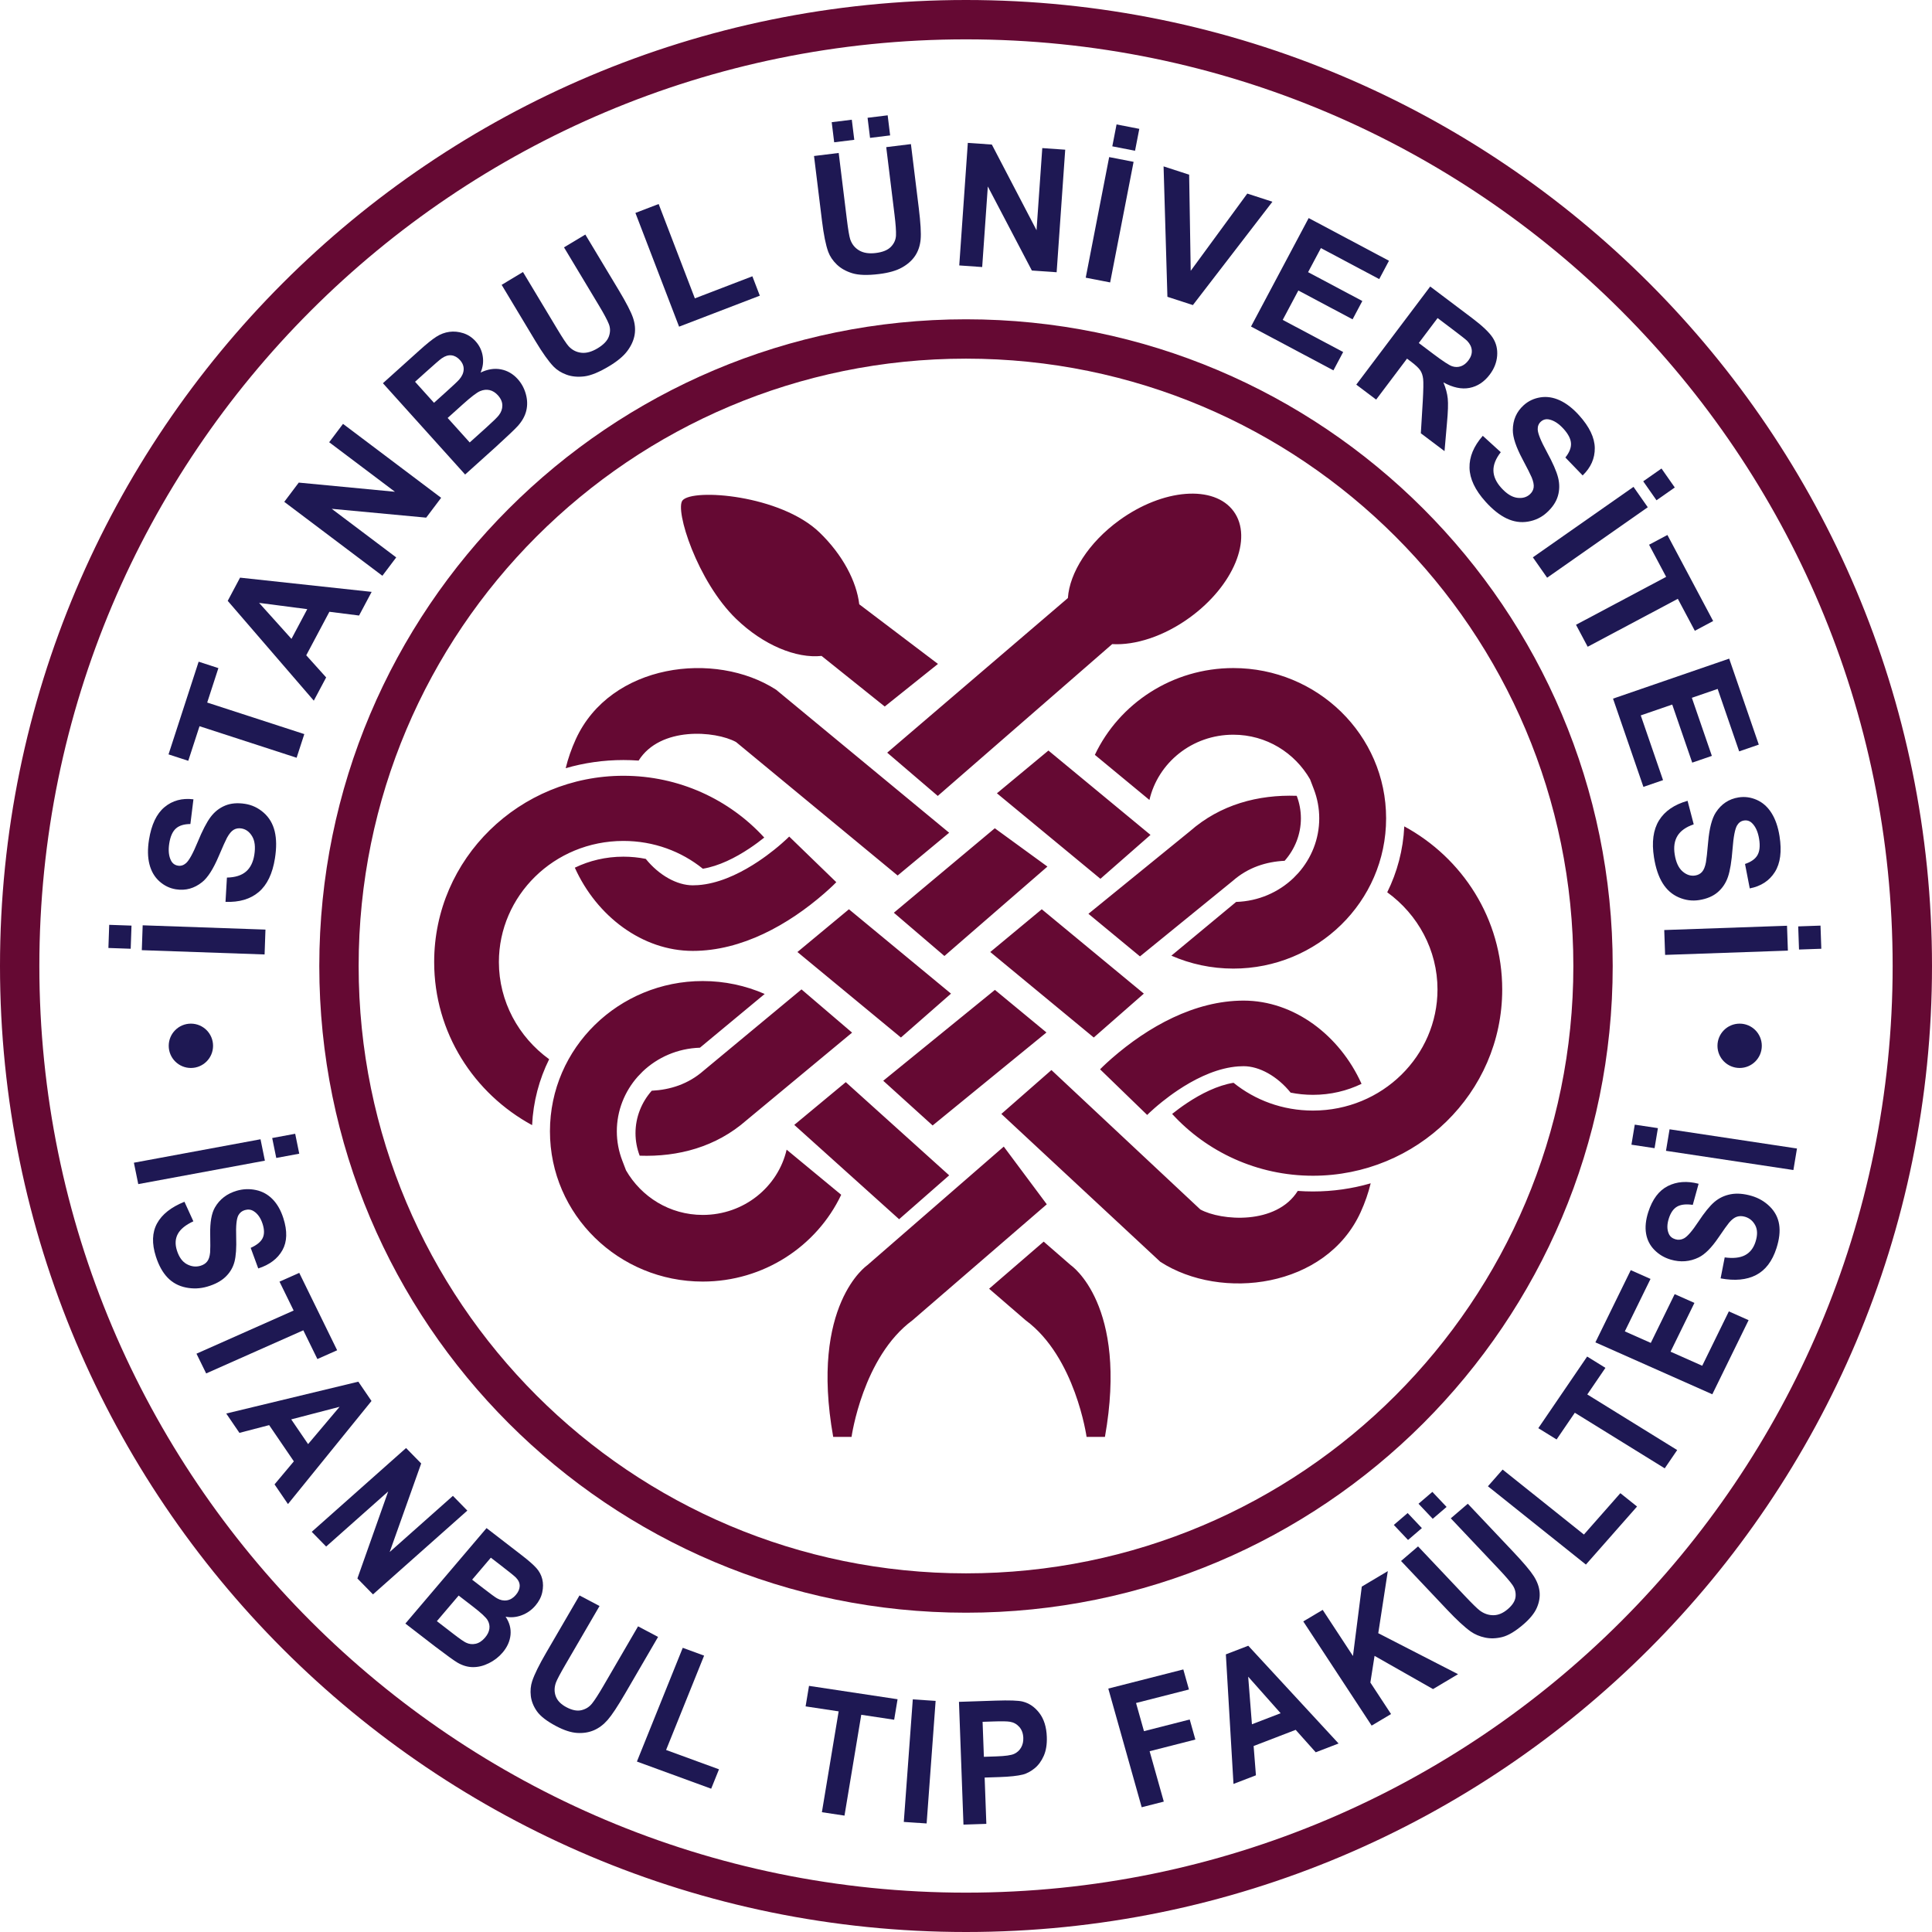<?xml version="1.0" encoding="UTF-8"?>
<svg id="Foreground" xmlns="http://www.w3.org/2000/svg" version="1.1" viewBox="0 0 208.752 208.752">
  <defs>
    <style>
      .cls-1, .cls-2, .cls-3, .cls-4 {
        stroke-width: 0px;
      }

      .cls-1, .cls-3 {
        fill: #1e1853;
      }

      .cls-2, .cls-4 {
        fill: #650933;
      }

      .cls-3, .cls-4 {
        fill-rule: evenodd;
      }
    </style>
  </defs>
  <path class="cls-2" d="M104.376,34.5c38.592,0,69.876,31.284,69.876,69.876s-31.284,69.876-69.876,69.876-69.876-31.284-69.876-69.876,31.284-69.876,69.876-69.876ZM104.376,38.752c-36.244,0-65.624,29.38-65.624,65.624s29.38,65.624,65.624,65.624,65.624-29.38,65.624-65.624-29.38-65.624-65.624-65.624Z"/>
  <path class="cls-2" d="M104.376,0c57.646,0,104.376,46.73,104.376,104.376s-46.73,104.376-104.376,104.376S0,162.022,0,104.376,46.73,0,104.376,0ZM104.376,4.252C49.078,4.252,4.252,49.078,4.252,104.376s44.826,100.124,100.124,100.124,100.124-44.826,100.124-100.124S159.674,4.252,104.376,4.252Z"/>
  <path class="cls-4" d="M95.593,76.338l-6.823-5.466c-2.718.291-6.276-1.149-9.229-4.002-4.203-4.058-6.653-11.8-5.79-12.806,1.131-1.319,10.601-.586,14.804,3.472,2.493,2.408,3.996,5.281,4.287,7.758l8.505,6.443-5.752,4.602ZM95.862,81.326l19.523-16.707c.185-2.727,2.222-5.981,5.544-8.394,4.726-3.434,10.265-3.868,12.372-.969,2.106,2.899-.018,8.033-4.744,11.466-2.804,2.037-5.894,3.019-8.384,2.874l-18.848,16.404-5.463-4.674ZM97.148,131.736l-11.327-10.191,5.565-4.619,11.173,10.069-5.411,4.742ZM90.893,129.093c-2.637,5.564-8.382,9.38-14.967,9.38-9.045,0-16.504-7.2-16.504-16.236s7.459-16.236,16.504-16.236c2.378,0,4.646.498,6.699,1.396l-6.997,5.807c-2.424.076-4.596,1.053-6.195,2.58l-.527.548c-1.409,1.591-2.258,3.663-2.258,5.904,0,1.102.206,2.161.582,3.144l.411,1.075c1.647,2.855,4.707,4.817,8.294,4.817,4.471,0,8.136-3.049,9.061-7.051l5.897,4.874ZM118.9,94.953l-11.183-9.238,5.565-4.619,11.029,9.115-5.411,4.742ZM97.345,112.103l-11.183-9.238,5.565-4.619,11.029,9.115-5.411,4.742ZM70.423,117.852c1.973-.098,3.931-.701,5.602-2.169l10.576-8.779,5.466,4.671-11.403,9.464c-3.299,2.898-7.385,3.975-11.547,3.833-.292-.764-.451-1.586-.451-2.436,0-1.727.655-3.339,1.756-4.585ZM96.581,98.62l10.906-9.126,5.687,4.139-11.131,9.661-5.463-4.674ZM75.942,93.865c-2.317-1.869-5.297-3.002-8.58-3.002-7.525,0-13.457,5.949-13.457,13.082,0,4.264,2.119,8.104,5.431,10.504-1.071,2.161-1.722,4.567-1.843,7.122-6.284-3.412-10.581-9.988-10.581-17.626,0-11.206,9.248-20.123,20.449-20.123,6.01,0,11.458,2.567,15.216,6.677-.45.36-.987.762-1.588,1.163-1.538,1.026-3.321,1.921-5.048,2.203ZM69.774,92.802c1.431,1.774,3.377,2.856,5.079,2.856.192,0,.384-.007.575-.021.263-.019.526-.051.787-.093,2.092-.341,4.116-1.399,5.718-2.467.644-.43,1.221-.862,1.706-1.25.627-.501,1.101-.929,1.374-1.185l.261-.252,5.089,4.931s-.461.48-1.284,1.198c-3.888,3.387-8.919,6.225-14.226,6.225-5.436,0-10.377-3.737-12.742-8.991,1.57-.76,3.349-1.19,5.249-1.19.83,0,1.637.082,2.413.238ZM118.181,112.103l-11.183-9.238,5.565-4.619,11.029,9.115-5.411,4.742ZM96.989,94.598l-17.461-14.423c-2.231-1.219-8.2-1.703-10.525,2.006-.542-.039-1.09-.059-1.642-.059-2.16,0-4.255.307-6.238.881.254-1.04.614-2.085,1.089-3.125,3.742-8.192,15.06-9.609,21.644-5.354l18.7,15.454-5.567,4.621ZM138.803,93.008c-1.973.098-3.931.701-5.602,2.169l-10.028,8.161-5.569-4.601,10.959-8.917c3.299-2.898,7.385-3.975,11.547-3.833.292.764.451,1.586.451,2.436,0,1.727-.655,3.339-1.756,4.585ZM113.071,111.558l-12.301,10.048-5.336-4.831,12.066-9.818,5.571,4.601ZM118.298,81.564c2.637-5.564,8.382-9.38,14.967-9.38,9.045,0,16.504,7.2,16.504,16.236s-7.459,16.236-16.504,16.236c-2.378,0-4.646-.498-6.699-1.396l6.997-5.807c2.424-.076,4.596-1.053,6.195-2.58l.527-.548c1.409-1.591,2.258-3.663,2.258-5.904,0-1.102-.206-2.161-.582-3.144l-.411-1.075c-1.647-2.855-4.707-4.817-8.294-4.817-4.471,0-8.136,3.049-9.061,7.051l-5.897-4.874ZM133.284,116.995c2.317,1.87,5.297,3.002,8.58,3.002,7.525,0,13.457-5.949,13.457-13.082,0-4.264-2.119-8.104-5.431-10.504,1.071-2.161,1.722-4.567,1.843-7.122,6.284,3.412,10.581,9.988,10.581,17.626,0,11.206-9.248,20.123-20.449,20.123-6.01,0-11.458-2.567-15.216-6.678.45-.36.987-.762,1.588-1.163,1.538-1.026,3.321-1.921,5.048-2.203ZM139.451,118.058c-1.431-1.774-3.377-2.856-5.079-2.856-.192,0-.384.007-.575.021-.263.019-.526.051-.787.093-2.092.341-4.116,1.399-5.718,2.467-.644.429-1.221.862-1.706,1.25-.627.501-1.101.929-1.374,1.185l-.261.252-5.089-4.931s.461-.48,1.284-1.198c3.888-3.387,8.919-6.225,14.226-6.225,5.436,0,10.377,3.737,12.742,8.991-1.57.76-3.349,1.19-5.249,1.19-.83,0-1.637-.082-2.413-.238ZM113.606,115.619l16.092,15.066c2.231,1.219,8.2,1.703,10.525-2.006.542.039,1.09.059,1.642.059,2.16,0,4.255-.307,6.238-.881-.254,1.04-.614,2.085-1.089,3.125-3.742,8.192-15.06,9.609-21.644,5.354l-17.174-15.976,5.411-4.742ZM112.77,134.157l2.937,2.553s6.228,4.246,3.68,18.548h-1.982s-1.206-8.64-6.585-12.603l-3.947-3.408,5.896-5.089ZM108.457,123.889l-14.75,12.82s-6.228,4.246-3.68,18.548h1.982s1.206-8.64,6.585-12.603l14.511-12.529-4.647-6.235Z"/>
  <g>
    <path class="cls-3" d="M28.589,103.129l-13.267-.463.094-2.687,13.267.463-.094,2.687ZM14.122,102.513l-2.409-.084.087-2.501,2.409.084-.087,2.501Z"/>
    <path class="cls-3" d="M24.366,97.445l.153-2.623c.887-.018,1.571-.231,2.05-.639.48-.408.783-1.014.91-1.816.135-.85.056-1.519-.236-2.007-.292-.488-.679-.77-1.162-.847-.31-.049-.588-0-.834.146-.246.147-.485.433-.718.859-.157.292-.459.965-.908,2.02-.577,1.357-1.167,2.28-1.772,2.769-.851.687-1.796.948-2.837.783-.67-.106-1.266-.394-1.79-.864-.523-.47-.881-1.084-1.074-1.842-.193-.758-.209-1.64-.05-2.644.26-1.64.82-2.817,1.679-3.531.86-.714,1.901-.995,3.124-.844l-.329,2.67c-.695.005-1.219.169-1.574.492-.355.323-.591.854-.708,1.593-.121.763-.057,1.386.192,1.868.16.31.41.492.751.547.311.049.598-.039.861-.266.334-.288.755-1.051,1.264-2.287.508-1.236.974-2.136,1.396-2.7.422-.564.943-.975,1.562-1.234.619-.259,1.342-.322,2.171-.191.752.119,1.422.439,2.012.96.59.521.984,1.188,1.182,2.002.198.813.207,1.789.027,2.928-.262,1.657-.846,2.869-1.751,3.636s-2.102,1.121-3.592,1.062Z"/>
    <polygon class="cls-3" points="32.049 81.875 21.558 78.466 20.343 82.205 18.209 81.511 21.463 71.496 23.597 72.189 22.388 75.91 32.88 79.319 32.049 81.875"/>
    <path class="cls-3" d="M40.156,63.953l-1.359,2.555-3.207-.406-2.5,4.702,2.151,2.392-1.335,2.51-9.301-10.784,1.333-2.507,14.217,1.537ZM33.2,65.819l-5.204-.677,3.497,3.888,1.707-3.211Z"/>
    <polygon class="cls-3" points="41.316 62.212 30.715 54.224 32.281 52.145 42.673 53.136 35.568 47.783 37.063 45.799 47.665 53.788 46.049 55.931 35.842 54.977 42.811 60.228 41.316 62.212"/>
    <path class="cls-3" d="M41.373,41.408l3.946-3.553c.781-.703,1.393-1.196,1.835-1.476.442-.281.908-.455,1.396-.522.488-.067.988-.02,1.498.14.51.161.957.453,1.34.878.415.461.672.996.77,1.604.098.608.021,1.2-.231,1.776.757-.364,1.487-.48,2.19-.347.703.133,1.311.484,1.825,1.055.405.45.694.981.868,1.593s.195,1.209.062,1.788-.437,1.137-.914,1.672c-.3.335-1.081,1.079-2.342,2.231l-3.359,3.025-8.883-9.865ZM44.847,41.249l2.047,2.273,1.304-1.174c.775-.698,1.247-1.143,1.415-1.335.304-.347.466-.705.486-1.075.02-.37-.113-.714-.399-1.031-.274-.304-.58-.475-.919-.514-.339-.039-.693.071-1.06.329-.217.155-.794.654-1.73,1.497l-1.143,1.029ZM48.371,45.162l2.382,2.645,1.845-1.662c.718-.647,1.156-1.077,1.312-1.292.248-.321.37-.669.368-1.047-.002-.377-.161-.741-.477-1.092-.267-.297-.566-.484-.896-.562-.33-.077-.673-.041-1.03.109-.357.15-.989.633-1.895,1.45l-1.61,1.449Z"/>
    <path class="cls-3" d="M54.203,30.778l2.304-1.385,3.705,6.166c.588.979.997,1.596,1.228,1.852.377.408.834.642,1.37.704.536.062,1.121-.098,1.757-.479.645-.388,1.052-.814,1.22-1.277.168-.464.168-.91.001-1.338-.167-.428-.521-1.093-1.062-1.994l-3.785-6.298,2.304-1.385,3.595,5.983c.822,1.367,1.34,2.371,1.556,3.01s.274,1.253.174,1.841c-.099.588-.358,1.165-.776,1.73-.418.565-1.076,1.117-1.974,1.656-1.083.651-1.98,1.019-2.69,1.104-.711.085-1.349.024-1.915-.182-.566-.206-1.033-.498-1.401-.877-.542-.563-1.195-1.482-1.961-2.756l-3.651-6.076Z"/>
    <polygon class="cls-3" points="73.375 35.296 68.657 23.007 71.167 22.044 75.08 32.238 81.294 29.853 82.098 31.948 73.375 35.296"/>
    <path class="cls-3" d="M87.953,16.856l2.668-.328.877,7.14c.139,1.133.262,1.864.368,2.191.179.526.501.926.965,1.201.464.275,1.064.367,1.8.277.747-.092,1.292-.315,1.634-.671.342-.355.523-.762.545-1.222.022-.459-.031-1.21-.159-2.253l-.895-7.293,2.668-.328.851,6.928c.194,1.583.26,2.711.197,3.382-.063.671-.26,1.256-.589,1.753-.33.497-.801.919-1.413,1.265-.612.346-1.438.583-2.477.711-1.254.154-2.223.125-2.906-.086-.684-.211-1.242-.526-1.675-.945-.433-.419-.741-.876-.923-1.371-.266-.735-.489-1.84-.671-3.315l-.864-7.036ZM90.133,15.374l-.267-2.171,2.171-.267.267,2.171-2.171.267ZM94.008,14.898l-.267-2.171,2.171-.267.267,2.171-2.171.267Z"/>
    <polygon class="cls-3" points="103.647 28.68 104.573 15.438 107.169 15.62 111.997 24.875 112.618 16.001 115.096 16.174 114.17 29.416 111.492 29.229 106.734 20.148 106.125 28.854 103.647 28.68"/>
    <path class="cls-3" d="M117.312,30.004l2.533-13.03,2.639.513-2.533,13.03-2.639-.513ZM120.184,15.811l.46-2.366,2.457.478-.46,2.366-2.457-.478Z"/>
    <polygon class="cls-3" points="126.138 32.069 125.724 17.977 128.487 18.874 128.656 29.261 134.769 20.916 137.484 21.798 128.892 32.964 126.138 32.069"/>
    <polygon class="cls-3" points="135.171 35.283 141.402 23.562 150.078 28.175 149.025 30.156 142.723 26.805 141.339 29.407 147.199 32.523 146.146 34.504 140.286 31.388 138.597 34.564 145.129 38.037 144.076 40.017 135.171 35.283"/>
    <path class="cls-3" d="M146.545,41.559l7.989-10.601,4.508,3.397c1.134.854,1.886,1.57,2.256,2.148.37.578.526,1.226.468,1.946-.058.72-.323,1.393-.795,2.019-.599.795-1.327,1.277-2.184,1.444-.857.167-1.799-.031-2.828-.595.257.617.414,1.2.47,1.749.056.549.028,1.427-.084,2.635l-.265,3.044-2.559-1.928.209-3.471c.068-1.238.081-2.04.039-2.407-.042-.367-.147-.676-.314-.927-.168-.251-.498-.562-.992-.934l-.435-.328-3.336,4.427-2.147-1.618ZM153.3,37.062l1.583,1.193c1.027.774,1.7,1.213,2.021,1.319s.634.107.939.003c.305-.104.577-.315.817-.633.269-.357.392-.718.367-1.081-.025-.363-.189-.705-.492-1.024-.155-.155-.667-.559-1.534-1.213l-1.67-1.259-2.031,2.695Z"/>
    <path class="cls-3" d="M160.216,47.09l1.942,1.769c-.545.701-.809,1.366-.794,1.996.015.63.295,1.246.839,1.85.576.639,1.145.999,1.708,1.079.563.08,1.026-.043,1.389-.37.233-.21.37-.457.411-.74.041-.283-.031-.649-.215-1.098-.128-.305-.461-.964-.998-1.977-.692-1.302-1.038-2.342-1.037-3.119.002-1.093.394-1.992,1.177-2.698.504-.454,1.103-.736,1.798-.847.694-.111,1.397-.003,2.107.325.711.328,1.406.869,2.086,1.625,1.111,1.234,1.673,2.41,1.687,3.527.013,1.117-.423,2.104-1.31,2.959l-1.868-1.936c.433-.543.636-1.054.608-1.533-.027-.479-.292-.997-.792-1.553-.517-.574-1.041-.916-1.572-1.026-.342-.071-.641.009-.897.24-.234.211-.346.49-.335.837.014.441.341,1.248.982,2.421.641,1.173,1.048,2.101,1.22,2.784.172.683.165,1.347-.024,1.99-.188.644-.594,1.246-1.218,1.808-.565.509-1.236.829-2.013.959-.776.131-1.543.017-2.3-.341-.757-.358-1.521-.965-2.292-1.822-1.123-1.247-1.697-2.463-1.724-3.649-.027-1.186.452-2.339,1.435-3.46Z"/>
    <path class="cls-3" d="M165.625,60.219l10.874-7.614,1.542,2.202-10.874,7.614-1.542-2.202ZM177.55,52.005l1.974-1.382,1.435,2.05-1.974,1.383-1.435-2.05Z"/>
    <polygon class="cls-3" points="170.287 67.507 180.027 62.328 178.182 58.858 180.163 57.805 185.106 67.103 183.126 68.156 181.289 64.702 171.549 69.881 170.287 67.507"/>
    <polygon class="cls-3" points="174.287 75.487 186.838 71.165 190.037 80.456 187.916 81.186 185.592 74.437 182.805 75.397 184.966 81.673 182.845 82.403 180.684 76.127 177.283 77.298 179.691 84.293 177.57 85.023 174.287 75.487"/>
    <path class="cls-3" d="M182.341,86.526l.665,2.541c-.838.291-1.423.705-1.752,1.242-.33.537-.431,1.206-.304,2.009.135.85.416,1.462.845,1.835.429.374.884.522,1.367.446.31-.049.559-.181.748-.397.189-.215.328-.562.417-1.038.059-.326.139-1.06.24-2.202.129-1.469.405-2.529.829-3.181.597-.916,1.415-1.457,2.456-1.621.67-.106,1.326-.017,1.969.268.643.285,1.173.758,1.591,1.42.417.662.706,1.495.865,2.499.26,1.64.091,2.933-.506,3.877-.597.944-1.501,1.534-2.711,1.768l-.512-2.641c.659-.22,1.107-.538,1.345-.954.238-.417.298-.995.181-1.734-.121-.763-.374-1.335-.76-1.717-.248-.246-.542-.342-.883-.288-.311.049-.557.222-.737.519-.229.378-.394,1.233-.495,2.566s-.266,2.333-.493,3c-.228.667-.596,1.219-1.104,1.656-.508.437-1.177.721-2.006.853-.751.119-1.488.022-2.21-.291-.722-.313-1.303-.826-1.743-1.539-.44-.712-.75-1.638-.93-2.776-.262-1.657-.082-2.99.541-3.999.623-1.009,1.653-1.716,3.088-2.12Z"/>
    <path class="cls-3" d="M179.821,100.49l13.266-.463.094,2.687-13.266.463-.094-2.687ZM194.296,100.096l2.409-.084.087,2.501-2.409.084-.087-2.501Z"/>
  </g>
  <g>
    <path class="cls-3" d="M14.467,125.631l13.682-2.533.472,2.312-13.682,2.533-.472-2.312ZM29.411,122.963l2.484-.46.439,2.153-2.484.46-.439-2.153Z"/>
    <path class="cls-3" d="M19.929,129.848l.964,2.115c-.835.387-1.394.84-1.677,1.361-.283.521-.315,1.121-.096,1.802.231.721.589,1.211,1.073,1.47.484.259.971.317,1.461.174.315-.092.558-.247.73-.465.172-.218.278-.542.319-.973.025-.294.028-.947.009-1.961-.026-1.303.144-2.273.512-2.909.517-.894,1.305-1.495,2.363-1.803.681-.198,1.369-.224,2.065-.076.696.147,1.295.477,1.798.99.503.512.892,1.194,1.165,2.046.447,1.391.412,2.547-.102,3.466-.515.919-1.385,1.576-2.61,1.971l-.816-2.225c.657-.296,1.087-.644,1.287-1.046.201-.401.2-.916-.001-1.543-.208-.647-.532-1.107-.972-1.38-.283-.176-.597-.213-.944-.112-.317.092-.552.282-.706.57-.195.366-.273,1.139-.233,2.319.04,1.18-.022,2.079-.184,2.698s-.483,1.159-.961,1.621-1.139.816-1.981,1.061c-.764.223-1.536.254-2.317.094-.78-.16-1.437-.516-1.969-1.069-.532-.553-.953-1.312-1.263-2.278-.451-1.406-.409-2.599.126-3.578.535-.98,1.522-1.759,2.962-2.339Z"/>
    <polygon class="cls-3" points="21.23 146.265 31.728 141.603 30.2 138.481 32.334 137.533 36.429 145.896 34.294 146.844 32.773 143.738 22.276 148.399 21.23 146.265"/>
    <path class="cls-3" d="M31.114,162.514l-1.45-2.127,2.086-2.489-2.668-3.914-3.213.836-1.424-2.089,14.272-3.441,1.423,2.086-9.025,11.137ZM33.289,156.037l3.402-4.032-5.224,1.359,1.822,2.672Z"/>
    <polygon class="cls-3" points="33.683 165.512 43.876 156.459 45.509 158.127 42.105 167.694 48.936 161.627 50.495 163.22 40.301 172.273 38.617 170.552 41.943 161.153 35.241 167.104 33.683 165.512"/>
    <path class="cls-3" d="M52.571,165.11l3.796,2.928c.752.58,1.283,1.046,1.595,1.399.312.353.522.749.63,1.189.108.44.108.914-.002,1.422-.11.508-.354.984-.732,1.429-.41.482-.905.832-1.486,1.05-.581.218-1.162.27-1.742.156.421.628.598,1.283.532,1.964-.066.681-.353,1.32-.86,1.917-.4.47-.889.85-1.467,1.139-.579.289-1.155.433-1.728.43-.574-.002-1.141-.17-1.702-.501-.351-.209-1.142-.78-2.372-1.713l-3.232-2.493,8.771-10.316ZM53.036,168.307l-2.021,2.377,1.254.967c.746.575,1.219.921,1.42,1.037.363.211.725.286,1.085.228.36-.059.682-.254.964-.586.27-.318.409-.638.416-.962.007-.323-.131-.629-.414-.917-.17-.17-.705-.602-1.606-1.297l-1.099-.848ZM49.556,172.399l-2.352,2.766,1.775,1.369c.691.533,1.147.85,1.369.951.333.163.682.205,1.048.124.365-.081.704-.304,1.016-.671.264-.31.419-.627.465-.95.046-.323-.02-.635-.197-.935-.177-.3-.702-.787-1.575-1.46l-1.549-1.194Z"/>
    <path class="cls-3" d="M62.617,172.387l2.163,1.142-3.662,6.292c-.581.999-.931,1.66-1.051,1.983-.185.524-.19,1.02-.013,1.49s.563.862,1.159,1.176c.606.32,1.142.425,1.608.316.466-.11.846-.346,1.139-.709.293-.363.707-1.004,1.242-1.924l3.74-6.427,2.163,1.142-3.553,6.105c-.812,1.395-1.444,2.35-1.895,2.865-.452.515-.949.888-1.492,1.119-.543.232-1.144.327-1.804.286-.66-.041-1.411-.284-2.253-.728-1.017-.537-1.713-1.072-2.089-1.605s-.597-1.086-.664-1.657-.018-1.106.147-1.606c.247-.74.749-1.76,1.506-3.061l3.608-6.2Z"/>
    <polygon class="cls-3" points="68.818 190.335 73.771 178.046 76.079 178.89 71.971 189.084 77.687 191.174 76.843 193.269 68.818 190.335"/>
    <polygon class="cls-3" points="88.805 195.808 90.616 184.913 87.045 184.374 87.413 182.158 96.982 183.602 96.614 185.817 93.059 185.281 91.247 196.177 88.805 195.808"/>
    <polygon class="cls-3" points="97.655 196.859 98.627 183.617 101.094 183.781 100.122 197.023 97.655 196.859"/>
    <path class="cls-3" d="M104.102,197.15l-.486-13.266,3.951-.131c1.497-.05,2.476-.016,2.935.102.706.176,1.307.589,1.803,1.24.496.651.763,1.505.802,2.561.03.815-.081,1.504-.332,2.068-.251.564-.58,1.012-.986,1.342-.407.331-.824.554-1.252.671-.582.146-1.43.238-2.543.275l-1.603.053.183,5.003-2.472.082ZM106.169,186.043l.139,3.78,1.344-.045c.968-.032,1.612-.123,1.933-.274.321-.15.569-.377.743-.68.174-.303.254-.651.24-1.045-.018-.485-.162-.88-.434-1.186-.271-.306-.608-.492-1.009-.558-.295-.051-.885-.062-1.77-.032l-1.186.039Z"/>
    <polygon class="cls-3" points="123.359 195.273 119.751 182.45 127.857 180.382 128.466 182.549 122.749 184.008 123.606 187.052 128.549 185.791 129.158 187.958 124.216 189.219 125.748 194.663 123.359 195.273"/>
    <path class="cls-3" d="M144.633,188.384l-2.469.95-2.167-2.425-4.543,1.748.249,3.164-2.425.933-.824-14,2.422-.932,9.757,10.562ZM138.372,185.114l-3.506-3.95.405,5.143,3.102-1.194Z"/>
    <polygon class="cls-3" points="148.205 186.451 140.819 175.194 142.916 173.946 146.187 178.931 147.141 171.431 149.953 169.758 148.921 176.468 157.542 180.895 154.837 182.505 148.52 178.916 148.068 181.798 150.302 185.203 148.205 186.451"/>
    <path class="cls-3" d="M151.382,168.664l1.838-1.576,5.054,5.346c.802.848,1.345,1.379,1.627,1.592.46.338.951.503,1.475.497.523-.006,1.039-.226,1.545-.661.515-.441.794-.89.837-1.345.043-.455-.068-.874-.333-1.256-.265-.382-.767-.964-1.505-1.745l-5.163-5.461,1.838-1.576,4.904,5.187c1.121,1.186,1.863,2.066,2.227,2.64s.573,1.143.626,1.708c.053.564-.048,1.137-.303,1.718-.255.581-.741,1.178-1.456,1.792-.864.741-1.622,1.194-2.274,1.358s-1.272.184-1.861.059c-.588-.126-1.104-.344-1.547-.655-.654-.464-1.504-1.248-2.548-2.353l-4.98-5.268ZM152.138,166.394l-1.537-1.626,1.496-1.283,1.537,1.626-1.496,1.283ZM154.807,164.106l-1.537-1.626,1.496-1.283,1.537,1.626-1.496,1.283Z"/>
    <polygon class="cls-3" points="171.357 169.052 160.769 160.591 162.358 158.786 171.142 165.806 175.078 161.338 176.882 162.78 171.357 169.052"/>
    <polygon class="cls-3" points="179.873 158.654 170.159 152.646 168.19 155.534 166.214 154.313 171.491 146.574 173.466 147.796 171.506 150.671 181.22 156.679 179.873 158.654"/>
    <polygon class="cls-3" points="185.015 150.652 172.382 145.042 176.203 137.239 178.338 138.187 175.562 143.855 178.368 145.101 180.948 139.83 183.083 140.778 180.502 146.049 183.925 147.569 186.801 141.695 188.936 142.643 185.015 150.652"/>
    <path class="cls-3" d="M185.911,138.128l.443-2.266c.919.124,1.649.046,2.189-.235.54-.281.919-.762,1.138-1.443.231-.721.223-1.317-.026-1.79-.249-.472-.619-.78-1.109-.923-.315-.092-.608-.093-.878-.004s-.549.301-.835.637c-.193.23-.58.77-1.158,1.621-.744,1.095-1.454,1.807-2.132,2.139-.954.466-1.96.545-3.018.237-.681-.198-1.267-.544-1.757-1.037-.49-.493-.793-1.085-.91-1.778-.117-.693-.038-1.465.235-2.317.447-1.391,1.153-2.331,2.12-2.819.966-.488,2.074-.569,3.321-.244l-.63,2.28c-.719-.105-1.279-.044-1.681.181-.402.226-.704.653-.905,1.28-.208.647-.209,1.201-.004,1.661.131.296.37.495.717.596.317.092.623.06.919-.097.377-.199.895-.799,1.555-1.798s1.238-1.712,1.737-2.138,1.081-.703,1.749-.831c.668-.128,1.423-.07,2.265.175.764.223,1.423.608,1.976,1.156.553.548.888,1.193,1.005,1.935.117.742.02,1.595-.29,2.561-.451,1.406-1.186,2.372-2.205,2.9-1.019.527-2.295.648-3.829.361Z"/>
    <path class="cls-3" d="M193.776,126.422l-13.767-2.076.387-2.326,13.767,2.076-.387,2.326ZM178.776,124.061l-2.5-.377.36-2.166,2.5.377-.36,2.166Z"/>
  </g>
  <g>
    <path class="cls-1" d="M18.231,112.999c0-1.323,1.072-2.395,2.395-2.395s2.395,1.072,2.395,2.395-1.072,2.395-2.395,2.395-2.395-1.072-2.395-2.395Z"/>
    <path class="cls-1" d="M20.626,112.999"/>
  </g>
  <g>
    <path class="cls-1" d="M185.572,112.999c0-1.323,1.072-2.395,2.395-2.395s2.395,1.072,2.395,2.395-1.072,2.395-2.395,2.395-2.395-1.072-2.395-2.395Z"/>
    <path class="cls-1" d="M187.966,112.999"/>
  </g>
</svg>
